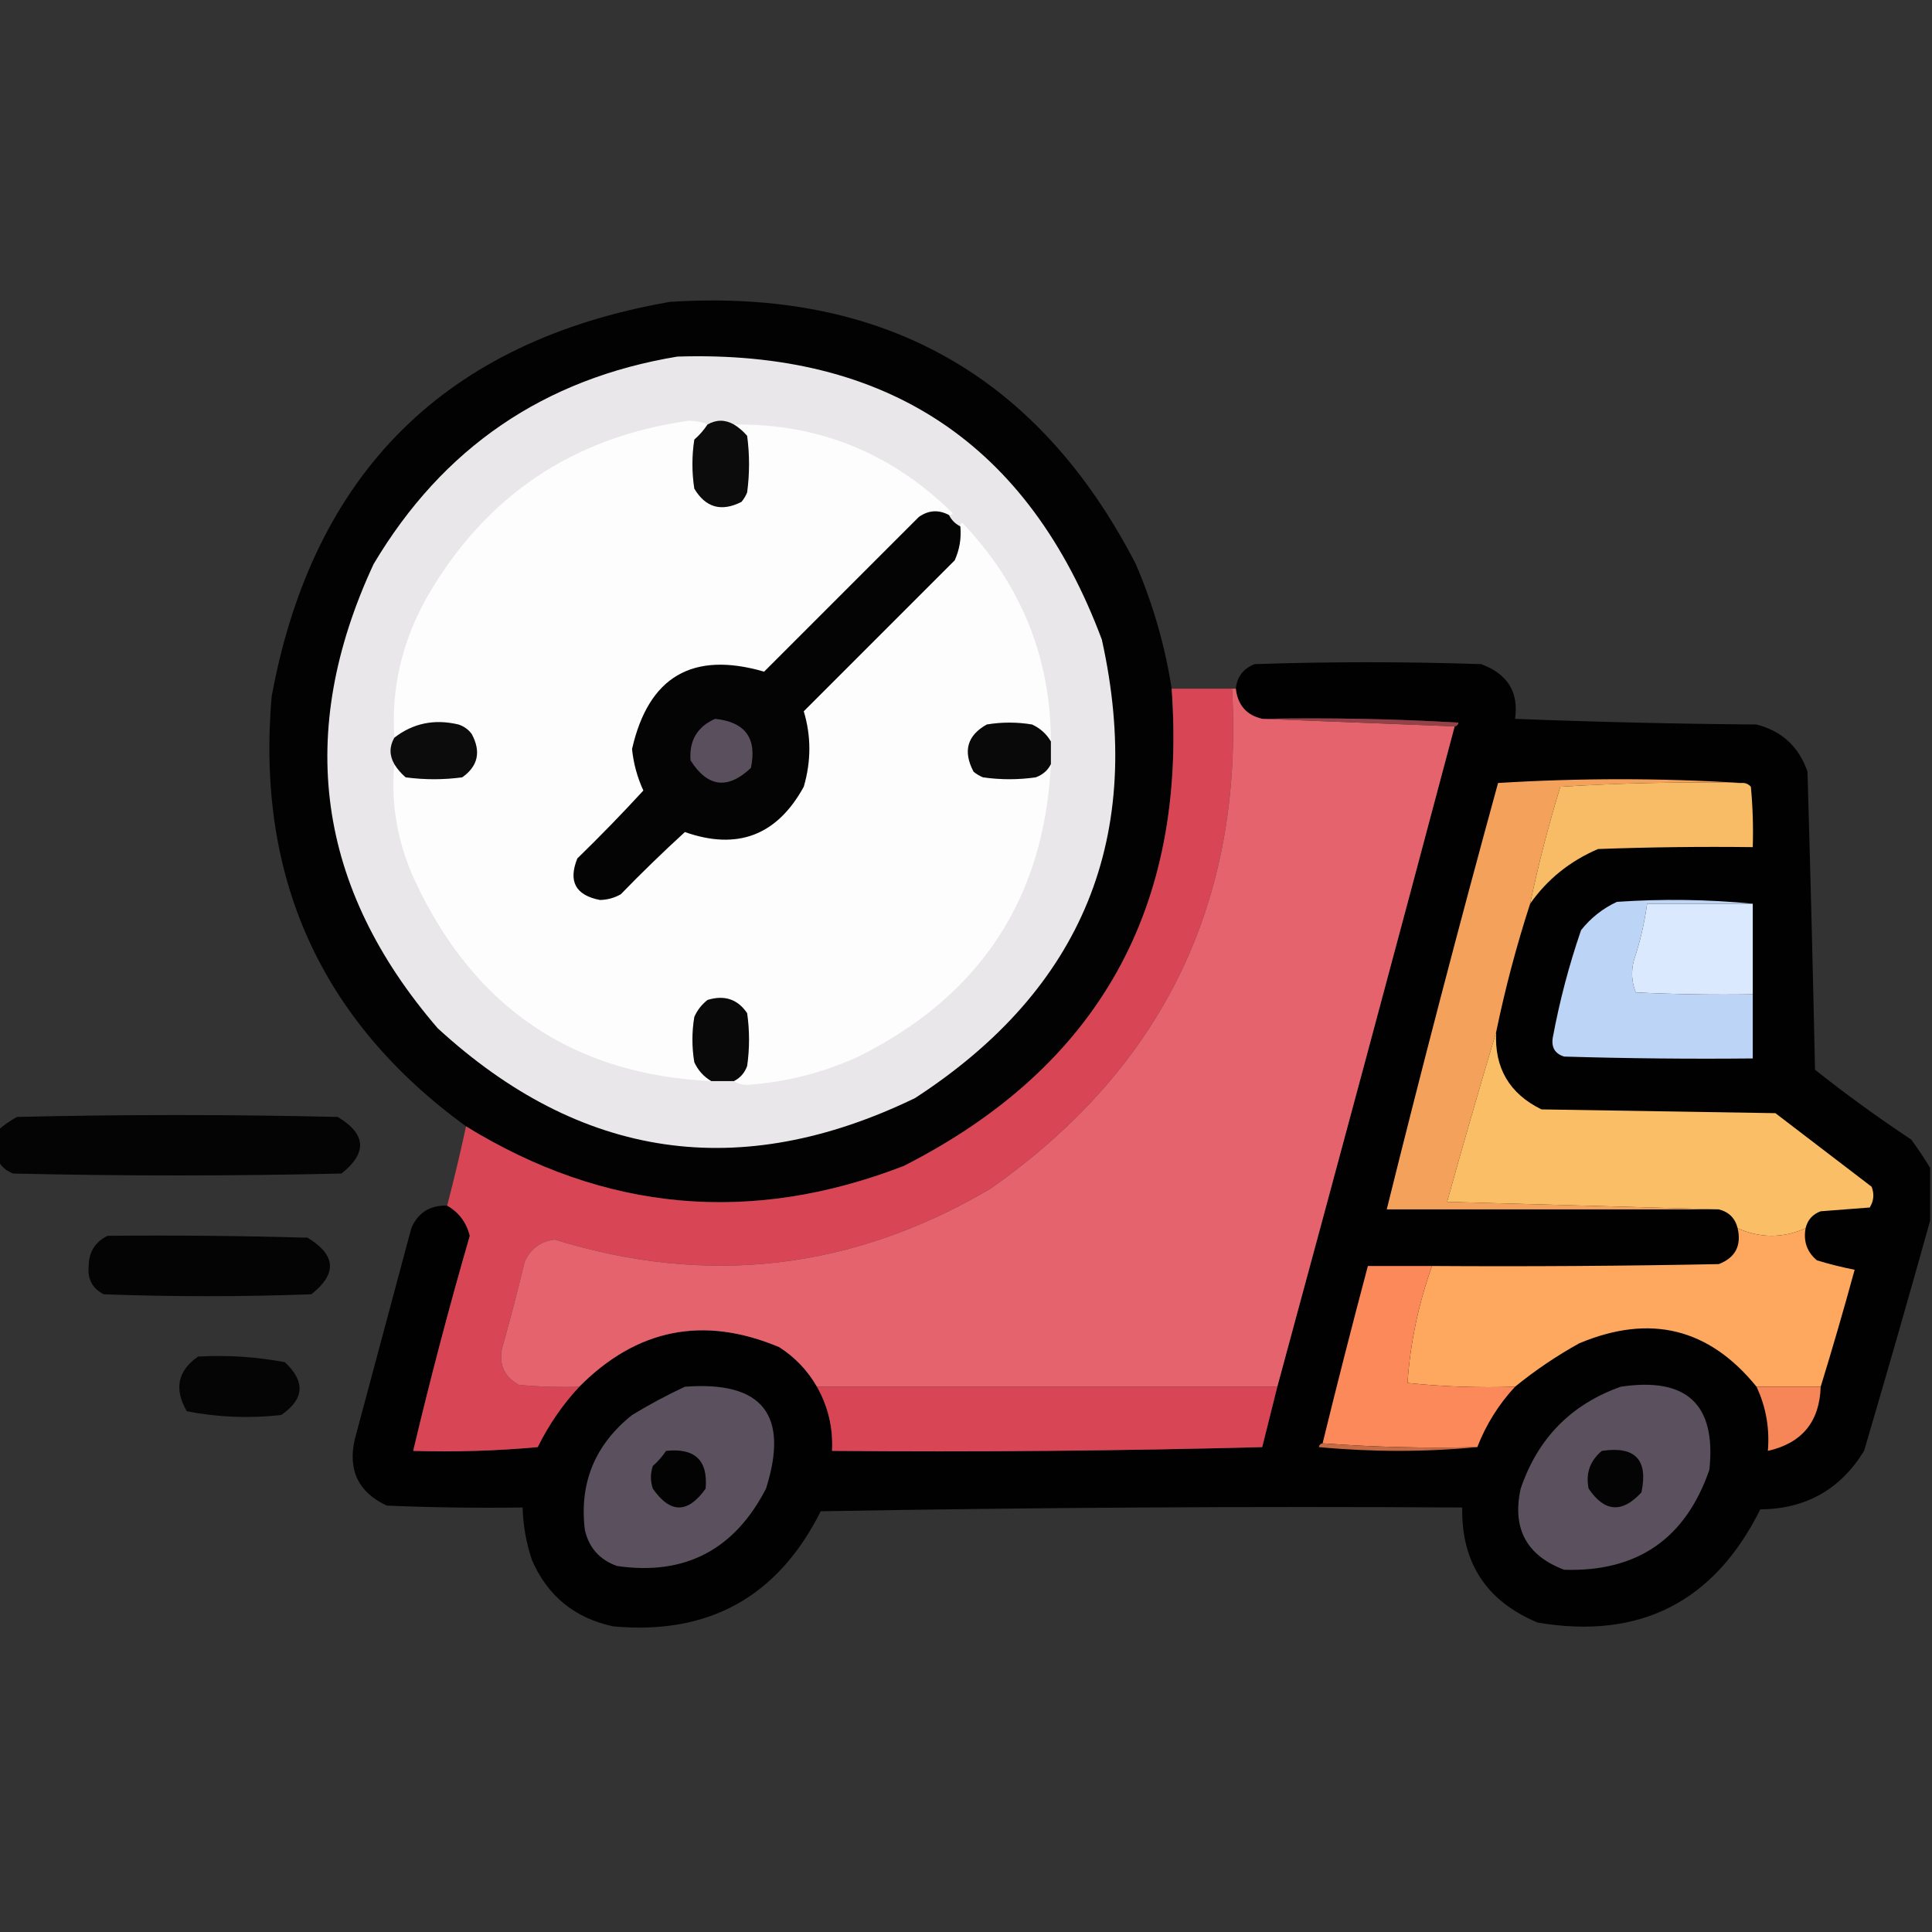<svg xmlns="http://www.w3.org/2000/svg" xmlns:xlink="http://www.w3.org/1999/xlink" width="512px" height="512px" style="shape-rendering:geometricPrecision; text-rendering:geometricPrecision; image-rendering:optimizeQuality; fill-rule:evenodd; clip-rule:evenodd"><rect width="100%" height="100%" fill="#333333" stroke="none"/><g><path style="opacity:0.973" fill="#020202" d="M 310.5,182.5 C 314.696,240.633 291.03,282.799 239.5,309C 199.013,324.656 160.346,321.156 123.5,298.5C 84.99,270.458 67.823,232.458 72,184.5C 82.958,125.208 118.125,90.375 177.5,80C 234.064,76.353 275.231,99.52 301,149.5C 305.567,160.101 308.734,171.101 310.5,182.5 Z"></path></g><g><path style="opacity:1" fill="#e9e7e9" d="M 179.5,94.5 C 235.135,92.709 272.635,117.709 292,169.5C 303.534,221.578 287.034,262.078 242.5,291C 196.066,313.462 153.899,307.295 116,272.5C 83.882,235.227 78.216,194.227 99,149.5C 117.311,118.689 144.144,100.356 179.5,94.5 Z"></path></g><g><path style="opacity:1" fill="#fdfdfd" d="M 187.5,112.5 C 186.542,113.962 185.376,115.295 184,116.5C 183.333,120.833 183.333,125.167 184,129.5C 187.013,134.535 191.18,135.702 196.5,133C 197.126,132.25 197.626,131.416 198,130.5C 198.667,125.5 198.667,120.5 198,115.5C 196.961,114.29 195.794,113.29 194.5,112.5C 216.927,112.198 236.26,120.031 252.5,136C 252.272,136.399 251.938,136.565 251.5,136.5C 248.745,135.02 246.078,135.187 243.5,137C 229.833,150.667 216.167,164.333 202.5,178C 183.529,172.485 171.863,179.318 167.5,198.5C 167.887,202.329 168.887,205.996 170.5,209.5C 164.848,215.652 159.015,221.652 153,227.5C 150.546,233.593 152.546,237.259 159,238.5C 160.967,238.458 162.801,237.958 164.5,237C 170.015,231.318 175.681,225.818 181.5,220.5C 195.42,225.398 205.92,221.398 213,208.5C 214.981,201.715 214.981,195.048 213,188.5C 226.333,175.167 239.667,161.833 253,148.5C 254.289,145.649 254.789,142.649 254.5,139.5C 254.435,139.062 254.601,138.728 255,138.5C 270.62,154.895 278.453,174.229 278.5,196.5C 277.327,194.496 275.66,192.996 273.5,192C 269.5,191.333 265.5,191.333 261.5,192C 256.311,194.913 255.144,199.08 258,204.5C 258.75,205.126 259.584,205.626 260.5,206C 265.167,206.667 269.833,206.667 274.5,206C 276.35,205.31 277.684,204.144 278.5,202.5C 276.754,238.11 259.754,263.943 227.5,280C 218.126,284.302 208.292,286.802 198,287.5C 196.615,287.486 195.449,287.152 194.5,286.5C 196.173,285.657 197.34,284.324 198,282.5C 198.667,277.833 198.667,273.167 198,268.5C 195.487,264.788 191.987,263.622 187.5,265C 185.951,266.214 184.785,267.714 184,269.5C 183.333,273.5 183.333,277.5 184,281.5C 184.996,283.66 186.496,285.327 188.5,286.5C 151.888,284.783 125.721,267.116 110,233.5C 105.355,223.465 103.522,213.131 104.5,202.5C 105.29,203.794 106.29,204.961 107.5,206C 112.5,206.667 117.5,206.667 122.5,206C 126.696,203.019 127.529,199.186 125,194.5C 124.097,193.299 122.931,192.465 121.5,192C 115.13,190.487 109.464,191.653 104.5,195.5C 103.652,182.54 106.486,170.206 113,158.5C 128.489,131.516 151.656,115.849 182.5,111.5C 184.369,111.507 186.036,111.84 187.5,112.5 Z"></path></g><g><path style="opacity:1" fill="#0c0c0c" d="M 194.5,112.5 C 195.794,113.29 196.961,114.29 198,115.5C 198.667,120.5 198.667,125.5 198,130.5C 197.626,131.416 197.126,132.25 196.5,133C 191.18,135.702 187.013,134.535 184,129.5C 183.333,125.167 183.333,120.833 184,116.5C 185.376,115.295 186.542,113.962 187.5,112.5C 189.833,111.167 192.167,111.167 194.5,112.5 Z"></path></g><g><path style="opacity:1" fill="#040404" d="M 251.5,136.5 C 252.167,137.833 253.167,138.833 254.5,139.5C 254.789,142.649 254.289,145.649 253,148.5C 239.667,161.833 226.333,175.167 213,188.5C 214.981,195.048 214.981,201.715 213,208.5C 205.92,221.398 195.42,225.398 181.5,220.5C 175.681,225.818 170.015,231.318 164.5,237C 162.801,237.958 160.967,238.458 159,238.5C 152.546,237.259 150.546,233.593 153,227.5C 159.015,221.652 164.848,215.652 170.5,209.5C 168.887,205.996 167.887,202.329 167.5,198.5C 171.863,179.318 183.529,172.485 202.5,178C 216.167,164.333 229.833,150.667 243.5,137C 246.078,135.187 248.745,135.02 251.5,136.5 Z"></path></g><g><path style="opacity:0.98" fill="#020101" d="M 511.5,309.5 C 511.5,314.167 511.5,318.833 511.5,323.5C 505.845,343.772 500.012,364.105 494,384.5C 487.727,394.722 478.56,399.888 466.5,400C 454.255,424.575 434.588,434.575 407.5,430C 393.92,424.335 387.254,414.168 387.5,399.5C 330.829,399.167 274.163,399.5 217.5,400.5C 206.143,423.18 187.81,433.346 162.5,431C 152.329,428.826 145.162,422.993 141,413.5C 139.458,408.955 138.624,404.289 138.5,399.5C 126.495,399.667 114.495,399.5 102.5,399C 95.001,395.501 92.168,389.667 94,381.5C 99,362.833 104,344.167 109,325.5C 110.771,321.361 113.938,319.361 118.5,319.5C 121.599,321.275 123.599,323.942 124.5,327.5C 119.032,346.373 114.032,365.373 109.5,384.5C 120.52,384.832 131.52,384.499 142.5,383.5C 145.411,377.599 149.078,372.265 153.5,367.5C 168.804,352.091 186.47,348.591 206.5,357C 210.712,359.711 214.046,363.211 216.5,367.5C 219.472,372.757 220.806,378.424 220.5,384.5C 258.506,384.833 296.506,384.5 334.5,383.5C 335.84,378.141 337.173,372.807 338.5,367.5C 354.319,309.226 369.985,250.893 385.5,192.5C 386.043,192.44 386.376,192.107 386.5,191.5C 369.179,190.5 351.846,190.167 334.5,190.5C 330.334,189.535 328.001,186.868 327.5,182.5C 327.84,179.325 329.507,177.159 332.5,176C 352.5,175.333 372.5,175.333 392.5,176C 399.522,178.574 402.522,183.407 401.5,190.5C 422.826,191.333 444.159,191.833 465.5,192C 472.237,193.736 476.737,197.903 479,204.5C 479.775,230.831 480.442,257.164 481,283.5C 489.235,290.034 497.735,296.2 506.5,302C 508.314,304.479 509.981,306.979 511.5,309.5 Z"></path></g><g><path style="opacity:1" fill="#d84554" d="M 310.5,182.5 C 315.833,182.5 321.167,182.5 326.5,182.5C 329.675,238.647 308.342,282.813 262.5,315C 226.001,336.542 187.501,341.042 147,328.5C 143.196,328.969 140.529,330.969 139,334.5C 137.156,342.21 135.156,349.876 133,357.5C 132.213,361.722 133.713,364.889 137.5,367C 142.823,367.499 148.156,367.666 153.5,367.5C 149.078,372.265 145.411,377.599 142.5,383.5C 131.52,384.499 120.52,384.832 109.5,384.5C 114.032,365.373 119.032,346.373 124.5,327.5C 123.599,323.942 121.599,321.275 118.5,319.5C 120.325,312.534 121.991,305.534 123.5,298.5C 160.346,321.156 199.013,324.656 239.5,309C 291.03,282.799 314.696,240.633 310.5,182.5 Z"></path></g><g><path style="opacity:1" fill="#e4636d" d="M 326.5,182.5 C 326.833,182.5 327.167,182.5 327.5,182.5C 328.001,186.868 330.334,189.535 334.5,190.5C 351.5,191.167 368.5,191.833 385.5,192.5C 369.985,250.893 354.319,309.226 338.5,367.5C 297.833,367.5 257.167,367.5 216.5,367.5C 214.046,363.211 210.712,359.711 206.5,357C 186.47,348.591 168.804,352.091 153.5,367.5C 148.156,367.666 142.823,367.499 137.5,367C 133.713,364.889 132.213,361.722 133,357.5C 135.156,349.876 137.156,342.21 139,334.5C 140.529,330.969 143.196,328.969 147,328.5C 187.501,341.042 226.001,336.542 262.5,315C 308.342,282.813 329.675,238.647 326.5,182.5 Z"></path></g><g><path style="opacity:1" fill="#964147" d="M 334.5,190.5 C 351.846,190.167 369.179,190.5 386.5,191.5C 386.376,192.107 386.043,192.44 385.5,192.5C 368.5,191.833 351.5,191.167 334.5,190.5 Z"></path></g><g><path style="opacity:1" fill="#5a505d" d="M 189.5,190.5 C 197.493,191.325 200.66,195.658 199,203.5C 192.855,209.315 187.522,208.649 183,201.5C 182.612,196.27 184.779,192.604 189.5,190.5 Z"></path></g><g><path style="opacity:1" fill="#0c0c0c" d="M 104.5,202.5 C 103.167,200.167 103.167,197.833 104.5,195.5C 109.464,191.653 115.13,190.487 121.5,192C 122.931,192.465 124.097,193.299 125,194.5C 127.529,199.186 126.696,203.019 122.5,206C 117.5,206.667 112.5,206.667 107.5,206C 106.29,204.961 105.29,203.794 104.5,202.5 Z"></path></g><g><path style="opacity:1" fill="#090909" d="M 278.5,196.5 C 278.5,198.5 278.5,200.5 278.5,202.5C 277.684,204.144 276.35,205.31 274.5,206C 269.833,206.667 265.167,206.667 260.5,206C 259.584,205.626 258.75,205.126 258,204.5C 255.144,199.08 256.311,194.913 261.5,192C 265.5,191.333 269.5,191.333 273.5,192C 275.66,192.996 277.327,194.496 278.5,196.5 Z"></path></g><g><path style="opacity:1" fill="#f4a25b" d="M 461.5,207.5 C 445.486,207.167 429.486,207.501 413.5,208.5C 410.357,218.741 407.69,229.074 405.5,239.5C 401.878,250.656 398.878,261.989 396.5,273.5C 392.053,288.353 387.72,303.353 383.5,318.5C 407.663,319.167 431.663,319.833 455.5,320.5C 426.167,320.5 396.833,320.5 367.5,320.5C 376.854,282.755 386.687,245.088 397,207.5C 418.598,206.169 440.098,206.169 461.5,207.5 Z"></path></g><g><path style="opacity:1" fill="#f8bc66" d="M 461.5,207.5 C 462.496,207.414 463.329,207.748 464,208.5C 464.499,213.823 464.666,219.156 464.5,224.5C 450.829,224.333 437.163,224.5 423.5,225C 416.03,228.206 410.03,233.04 405.5,239.5C 407.69,229.074 410.357,218.741 413.5,208.5C 429.486,207.501 445.486,207.167 461.5,207.5 Z"></path></g><g><path style="opacity:1" fill="#bcd4f5" d="M 464.5,239.5 C 455.167,239.5 445.833,239.5 436.5,239.5C 435.805,244.614 434.638,249.614 433,254.5C 432.223,257.429 432.39,260.263 433.5,263C 443.828,263.5 454.161,263.666 464.5,263.5C 464.5,269.167 464.5,274.833 464.5,280.5C 447.83,280.667 431.163,280.5 414.5,280C 412.09,279.242 411.09,277.575 411.5,275C 413.296,265.316 415.796,255.816 419,246.5C 421.592,243.238 424.759,240.738 428.5,239C 440.674,238.174 452.674,238.34 464.5,239.5 Z"></path></g><g><path style="opacity:1" fill="#dae9fe" d="M 464.5,239.5 C 464.5,247.5 464.5,255.5 464.5,263.5C 454.161,263.666 443.828,263.5 433.5,263C 432.39,260.263 432.223,257.429 433,254.5C 434.638,249.614 435.805,244.614 436.5,239.5C 445.833,239.5 455.167,239.5 464.5,239.5 Z"></path></g><g><path style="opacity:1" fill="#090909" d="M 194.5,286.5 C 192.5,286.5 190.5,286.5 188.5,286.5C 186.496,285.327 184.996,283.66 184,281.5C 183.333,277.5 183.333,273.5 184,269.5C 184.785,267.714 185.951,266.214 187.5,265C 191.987,263.622 195.487,264.788 198,268.5C 198.667,273.167 198.667,277.833 198,282.5C 197.34,284.324 196.173,285.657 194.5,286.5 Z"></path></g><g><path style="opacity:1" fill="#fabe67" d="M 396.5,273.5 C 395.995,282.992 399.995,289.826 408.5,294C 429.167,294.333 449.833,294.667 470.5,295C 479,301.5 487.5,308 496,314.5C 496.743,316.441 496.576,318.274 495.5,320C 491.167,320.333 486.833,320.667 482.5,321C 480.356,321.792 479.023,323.292 478.5,325.5C 472.5,328.167 466.5,328.167 460.5,325.5C 459.833,322.833 458.167,321.167 455.5,320.5C 431.663,319.833 407.663,319.167 383.5,318.5C 387.72,303.353 392.053,288.353 396.5,273.5 Z"></path></g><g><path style="opacity:0.927" fill="#000000" d="M -0.5,307.5 C -0.5,304.833 -0.5,302.167 -0.5,299.5C 1.01,298.164 2.677,296.997 4.5,296C 32.833,295.333 61.167,295.333 89.5,296C 97.052,300.535 97.385,305.535 90.5,311C 61.5,311.667 32.5,311.667 3.5,311C 1.65,310.31 0.316,309.144 -0.5,307.5 Z"></path></g><g><path style="opacity:0.919" fill="#000000" d="M 28.5,327.5 C 46.17,327.333 63.837,327.5 81.5,328C 89.067,332.58 89.401,337.58 82.5,343C 64.167,343.667 45.833,343.667 27.5,343C 24.484,341.471 23.151,338.971 23.5,335.5C 23.546,331.793 25.213,329.127 28.5,327.5 Z"></path></g><g><path style="opacity:1" fill="#fda85e" d="M 460.5,325.5 C 466.5,328.167 472.5,328.167 478.5,325.5C 477.875,328.97 478.875,331.804 481.5,334C 484.77,334.995 488.103,335.828 491.5,336.5C 488.632,346.991 485.632,357.324 482.5,367.5C 476.833,367.5 471.167,367.5 465.5,367.5C 452.914,351.955 437.248,348.122 418.5,356C 412.459,359.348 406.792,363.182 401.5,367.5C 391.917,367.818 382.417,367.485 373,366.5C 373.736,355.887 375.903,345.554 379.5,335.5C 404.836,335.667 430.169,335.5 455.5,335C 459.875,333.299 461.542,330.133 460.5,325.5 Z"></path></g><g><path style="opacity:1" fill="#fc8959" d="M 379.5,335.5 C 375.903,345.554 373.736,355.887 373,366.5C 382.417,367.485 391.917,367.818 401.5,367.5C 397.155,372.189 393.821,377.522 391.5,383.5C 377.656,383.829 363.99,383.496 350.5,382.5C 354.34,366.807 358.34,351.14 362.5,335.5C 368.167,335.5 373.833,335.5 379.5,335.5 Z"></path></g><g><path style="opacity:0.901" fill="#000000" d="M 52.5,359.5 C 60.279,359.068 67.946,359.568 75.5,361C 80.996,366.149 80.663,370.816 74.5,375C 66.063,375.937 57.73,375.604 49.5,374C 46.084,368.081 47.084,363.247 52.5,359.5 Z"></path></g><g><path style="opacity:1" fill="#5b515e" d="M 181.5,367.5 C 202.039,365.924 209.206,374.924 203,394.5C 194.608,410.778 181.441,417.611 163.5,415C 158.938,413.373 156.105,410.206 155,405.5C 153.476,393.043 157.642,382.877 167.5,375C 172.101,372.202 176.768,369.702 181.5,367.5 Z"></path></g><g><path style="opacity:1" fill="#5b515e" d="M 429.5,367.5 C 447.02,364.859 454.853,372.192 453,389.5C 446.701,407.795 433.868,416.628 414.5,416C 404.52,412.21 400.686,405.043 403,394.5C 407.516,381.178 416.349,372.178 429.5,367.5 Z"></path></g><g><path style="opacity:1" fill="#d84554" d="M 216.5,367.5 C 257.167,367.5 297.833,367.5 338.5,367.5C 337.173,372.807 335.84,378.141 334.5,383.5C 296.506,384.5 258.506,384.833 220.5,384.5C 220.806,378.424 219.472,372.757 216.5,367.5 Z"></path></g><g><path style="opacity:1" fill="#f68657" d="M 465.5,367.5 C 471.167,367.5 476.833,367.5 482.5,367.5C 482.207,376.791 477.54,382.458 468.5,384.5C 469.006,378.531 468.006,372.865 465.5,367.5 Z"></path></g><g><path style="opacity:1" fill="#c46a45" d="M 350.5,382.5 C 363.99,383.496 377.656,383.829 391.5,383.5C 377.661,384.826 363.661,384.826 349.5,383.5C 349.624,382.893 349.957,382.56 350.5,382.5 Z"></path></g><g><path style="opacity:1" fill="#040304" d="M 176.5,384.5 C 184.164,383.666 187.664,387 187,394.5C 182.283,401.152 177.617,401.152 173,394.5C 172.333,392.5 172.333,390.5 173,388.5C 174.376,387.295 175.542,385.962 176.5,384.5 Z"></path></g><g><path style="opacity:1" fill="#050405" d="M 424.5,384.5 C 433.33,383.162 436.83,386.829 435,395.5C 429.885,401.075 425.219,400.742 421,394.5C 420.182,390.469 421.349,387.136 424.5,384.5 Z"></path></g></svg>